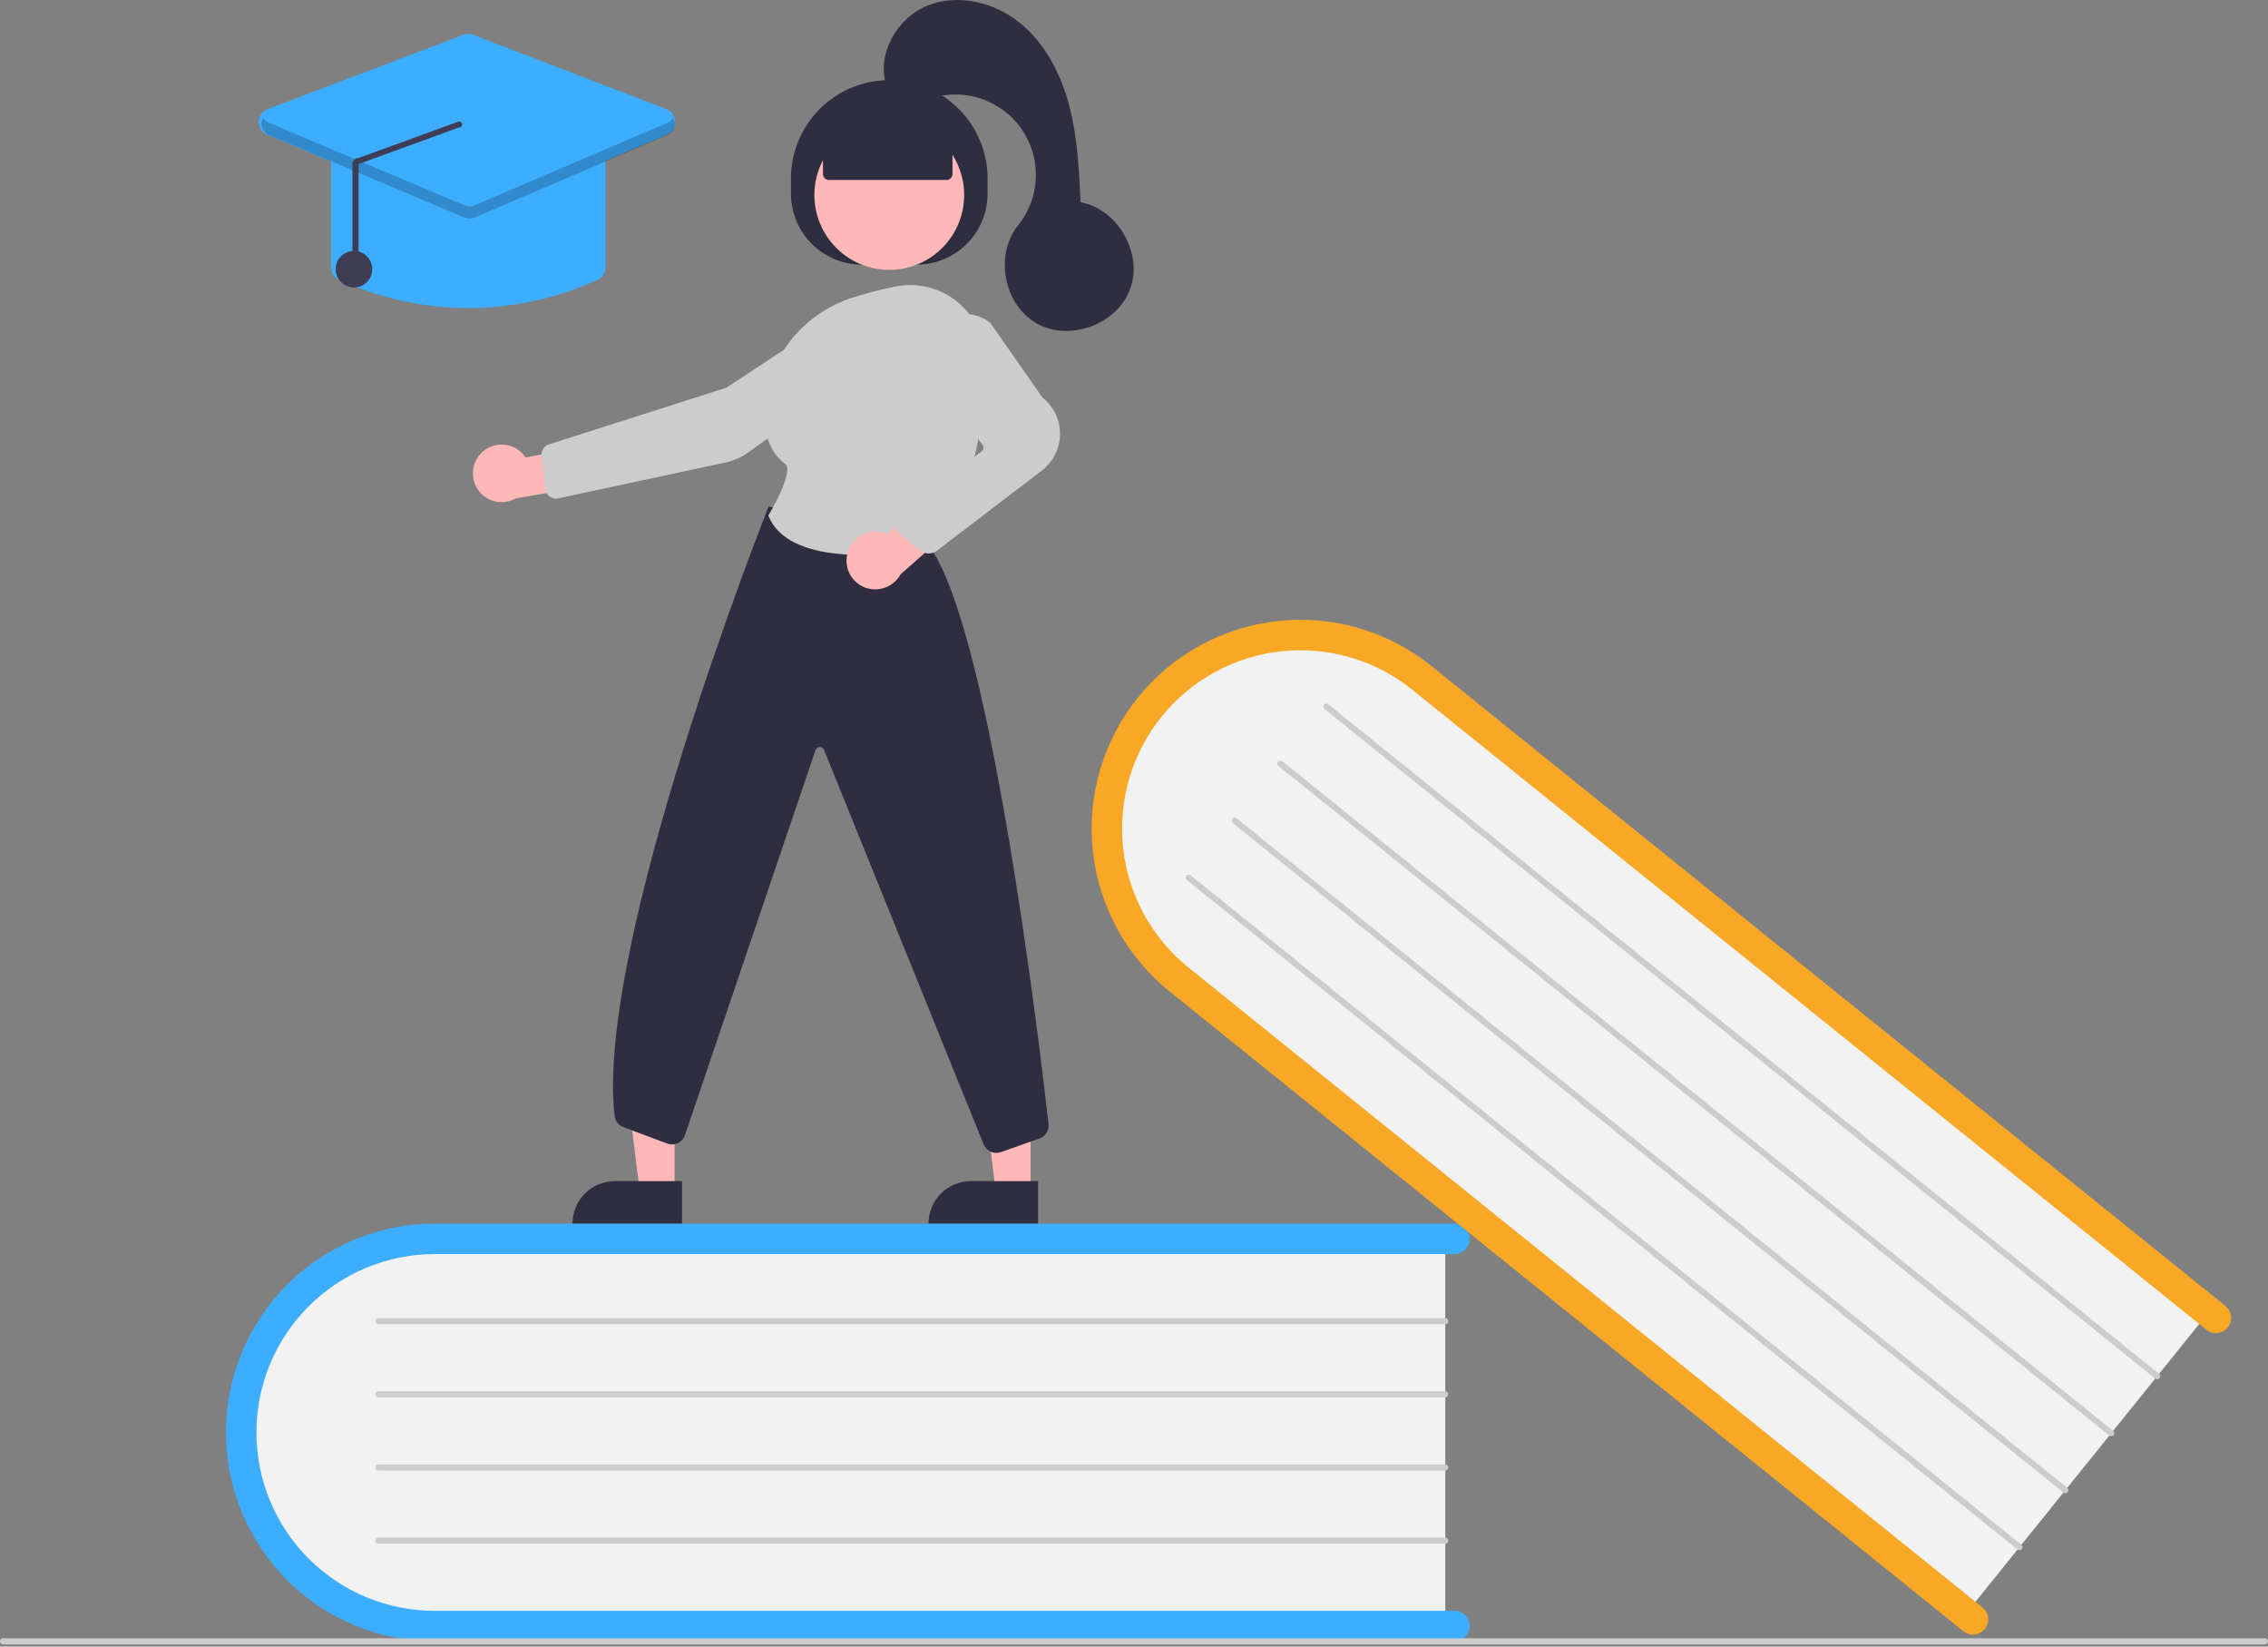 <svg width="744" height="540" viewBox="0 0 744 540" fill="none" xmlns="http://www.w3.org/2000/svg">
<rect x="0" y="0" width="744" height="540" fill="#808080" stroke="none"/>
<g clip-path="url(#clip0_127:2)">
<path d="M474.114 404.286V534.286H148.415C111.306 534.286 81.114 505.126 81.114 469.286C81.114 433.446 111.306 404.286 148.415 404.286H474.114Z" fill="#F2F2F2"/>
<path d="M482.114 533.286C482.114 534.612 481.587 535.883 480.649 536.821C479.712 537.758 478.44 538.285 477.114 538.286H142.614C124.447 538.286 107.024 531.069 94.177 518.223C81.331 505.376 74.114 487.953 74.114 469.786C74.114 451.619 81.331 434.195 94.177 421.349C107.024 408.503 124.447 401.286 142.614 401.286H477.114C478.44 401.286 479.712 401.813 480.65 402.75C481.587 403.688 482.114 404.96 482.114 406.286C482.114 407.612 481.587 408.884 480.65 409.821C479.712 410.759 478.44 411.286 477.114 411.286H142.614C127.099 411.286 112.219 417.449 101.249 428.42C90.278 439.391 84.114 454.271 84.114 469.786C84.114 485.301 90.278 500.181 101.249 511.152C112.219 522.122 127.099 528.286 142.614 528.286H477.114C478.44 528.286 479.712 528.813 480.649 529.751C481.587 530.688 482.114 531.96 482.114 533.286Z" fill="#3CADFF"/>
<path d="M474.114 434.286H124.114C123.849 434.286 123.595 434.181 123.407 433.993C123.22 433.805 123.114 433.551 123.114 433.286C123.114 433.021 123.22 432.766 123.407 432.579C123.595 432.391 123.849 432.286 124.114 432.286H474.114C474.38 432.286 474.634 432.391 474.821 432.579C475.009 432.766 475.114 433.021 475.114 433.286C475.114 433.551 475.009 433.805 474.821 433.993C474.634 434.181 474.38 434.286 474.114 434.286Z" fill="#CCCCCC"/>
<path d="M474.114 458.286H124.114C123.849 458.286 123.595 458.181 123.407 457.993C123.22 457.805 123.114 457.551 123.114 457.286C123.114 457.021 123.22 456.766 123.407 456.579C123.595 456.391 123.849 456.286 124.114 456.286H474.114C474.38 456.286 474.634 456.391 474.821 456.579C475.009 456.766 475.114 457.021 475.114 457.286C475.114 457.551 475.009 457.805 474.821 457.993C474.634 458.181 474.38 458.286 474.114 458.286Z" fill="#CCCCCC"/>
<path d="M474.114 482.286H124.114C123.849 482.286 123.595 482.181 123.407 481.993C123.22 481.805 123.114 481.551 123.114 481.286C123.114 481.021 123.22 480.766 123.407 480.579C123.595 480.391 123.849 480.286 124.114 480.286H474.114C474.38 480.286 474.634 480.391 474.821 480.579C475.009 480.766 475.114 481.021 475.114 481.286C475.114 481.551 475.009 481.805 474.821 481.993C474.634 482.181 474.38 482.286 474.114 482.286Z" fill="#CCCCCC"/>
<path d="M474.114 506.286H124.114C123.849 506.286 123.595 506.181 123.407 505.993C123.22 505.805 123.114 505.551 123.114 505.286C123.114 505.021 123.22 504.766 123.407 504.579C123.595 504.391 123.849 504.286 124.114 504.286H474.114C474.38 504.286 474.634 504.391 474.821 504.579C475.009 504.766 475.114 505.021 475.114 505.286C475.114 505.551 475.009 505.805 474.821 505.993C474.634 506.181 474.38 506.286 474.114 506.286Z" fill="#CCCCCC"/>
<path d="M725.832 428.757L644.267 529.985L390.652 325.635C361.756 302.352 356.541 260.703 379.028 232.795C401.515 204.887 443.32 201.124 472.216 224.407L725.832 428.757Z" fill="#F2F2F2"/>
<path d="M651.124 534.226C650.291 535.258 649.083 535.917 647.765 536.059C646.446 536.201 645.126 535.814 644.093 534.982L383.624 325.11C369.478 313.711 360.439 297.16 358.496 279.097C356.553 261.034 361.865 242.938 373.263 228.792C384.662 214.645 401.213 205.606 419.276 203.663C437.339 201.72 455.435 207.032 469.581 218.431L730.05 428.303C730.561 428.715 730.987 429.223 731.302 429.8C731.617 430.376 731.816 431.009 731.886 431.662C731.956 432.315 731.898 432.976 731.713 433.606C731.528 434.236 731.22 434.824 730.808 435.335C730.396 435.847 729.887 436.272 729.311 436.587C728.734 436.902 728.101 437.1 727.448 437.17C726.795 437.24 726.135 437.18 725.504 436.995C724.874 436.81 724.287 436.502 723.775 436.09L463.307 226.217C457.325 221.394 450.452 217.796 443.079 215.629C435.707 213.463 427.98 212.77 420.339 213.59C412.699 214.411 405.295 216.728 398.551 220.411C391.806 224.093 385.853 229.068 381.032 235.052C376.211 241.035 372.616 247.91 370.452 255.283C368.288 262.657 367.598 270.384 368.422 278.024C369.245 285.664 371.566 293.067 375.251 299.81C378.936 306.553 383.913 312.504 389.899 317.323L650.367 527.195C651.399 528.028 652.059 529.236 652.201 530.554C652.342 531.872 651.955 533.193 651.124 534.226V534.226Z" fill="#F9A826"/>
<path d="M707.009 452.117L434.471 232.52C434.368 232.438 434.283 232.336 434.221 232.22C434.158 232.105 434.118 231.979 434.104 231.848C434.09 231.718 434.102 231.586 434.139 231.46C434.176 231.334 434.237 231.216 434.319 231.114C434.402 231.012 434.504 230.927 434.619 230.864C434.734 230.801 434.861 230.761 434.991 230.747C435.122 230.733 435.254 230.745 435.38 230.782C435.506 230.819 435.623 230.88 435.726 230.963L708.264 450.56C708.366 450.642 708.451 450.744 708.514 450.859C708.578 450.974 708.617 451.101 708.631 451.232C708.646 451.362 708.634 451.495 708.597 451.621C708.56 451.747 708.498 451.864 708.416 451.967C708.333 452.069 708.232 452.154 708.116 452.217C708.001 452.28 707.874 452.32 707.744 452.334C707.613 452.348 707.481 452.336 707.355 452.299C707.229 452.261 707.111 452.2 707.009 452.117V452.117Z" fill="#CCCCCC"/>
<path d="M691.951 470.806L419.413 251.208C419.207 251.042 419.075 250.8 419.047 250.537C419.019 250.273 419.096 250.009 419.262 249.803C419.429 249.597 419.67 249.465 419.933 249.436C420.197 249.408 420.461 249.485 420.667 249.651L693.206 469.248C693.308 469.331 693.393 469.432 693.456 469.548C693.519 469.663 693.559 469.789 693.573 469.92C693.587 470.051 693.576 470.183 693.539 470.309C693.502 470.435 693.44 470.553 693.358 470.655C693.275 470.758 693.174 470.843 693.058 470.906C692.943 470.969 692.816 471.008 692.685 471.022C692.555 471.036 692.423 471.024 692.297 470.987C692.17 470.95 692.053 470.888 691.951 470.806V470.806Z" fill="#CCCCCC"/>
<path d="M676.893 489.494L404.355 269.897C404.148 269.73 404.016 269.489 403.988 269.225C403.959 268.961 404.037 268.697 404.203 268.491C404.37 268.284 404.611 268.152 404.875 268.124C405.139 268.095 405.403 268.173 405.609 268.339L678.147 487.937C678.25 488.019 678.335 488.121 678.398 488.236C678.461 488.351 678.5 488.478 678.514 488.608C678.528 488.739 678.517 488.871 678.48 488.997C678.443 489.123 678.381 489.24 678.299 489.343C678.216 489.445 678.115 489.53 677.999 489.593C677.884 489.656 677.758 489.695 677.627 489.71C677.496 489.724 677.364 489.712 677.238 489.675C677.112 489.638 676.995 489.576 676.893 489.494V489.494Z" fill="#CCCCCC"/>
<path d="M661.835 508.182L389.296 288.585C389.194 288.503 389.109 288.401 389.046 288.286C388.983 288.17 388.944 288.044 388.93 287.913C388.916 287.783 388.927 287.651 388.964 287.525C389.001 287.399 389.063 287.281 389.145 287.179C389.228 287.077 389.329 286.992 389.445 286.929C389.56 286.866 389.686 286.826 389.817 286.812C389.947 286.798 390.079 286.81 390.205 286.847C390.332 286.884 390.449 286.945 390.551 287.028L663.089 506.625C663.192 506.707 663.277 506.809 663.34 506.924C663.403 507.04 663.443 507.166 663.457 507.297C663.471 507.428 663.46 507.56 663.423 507.686C663.386 507.812 663.324 507.93 663.242 508.032C663.159 508.134 663.057 508.219 662.942 508.282C662.827 508.345 662.7 508.385 662.569 508.399C662.439 508.413 662.306 508.401 662.18 508.364C662.054 508.327 661.937 508.265 661.835 508.182V508.182Z" fill="#CCCCCC"/>
<path d="M743 539.286H1C0.735 539.286 0.48 539.181 0.293 538.993C0.105 538.805 0 538.551 0 538.286C0 538.021 0.105 537.766 0.293 537.579C0.48 537.391 0.735 537.286 1 537.286H743C743.265 537.286 743.52 537.391 743.707 537.579C743.895 537.766 744 538.021 744 538.286C744 538.551 743.895 538.805 743.707 538.993C743.52 539.181 743.265 539.286 743 539.286Z" fill="#CCCCCC"/>
<path d="M338.081 390.622L326.649 390.621L321.212 346.525L338.085 346.527L338.081 390.622Z" fill="#FFB8B8"/>
<path d="M318.483 387.354H340.53V401.236H304.601C304.601 399.413 304.96 397.608 305.657 395.924C306.355 394.24 307.377 392.709 308.666 391.42C309.956 390.131 311.486 389.109 313.17 388.411C314.854 387.714 316.66 387.354 318.483 387.354V387.354Z" fill="#2F2E41"/>
<path d="M221.286 390.622L209.854 390.621L204.417 346.525L221.29 346.527L221.286 390.622Z" fill="#FFB8B8"/>
<path d="M201.688 387.354H223.736V401.236H187.806C187.806 399.413 188.165 397.608 188.863 395.924C189.56 394.24 190.583 392.709 191.872 391.42C193.161 390.131 194.691 389.109 196.376 388.411C198.06 387.714 199.865 387.354 201.688 387.354V387.354Z" fill="#2F2E41"/>
<path d="M259.471 63.533V58.533C259.471 49.98 262.868 41.777 268.917 35.729C274.965 29.681 283.167 26.283 291.721 26.283H291.721C300.274 26.283 308.477 29.681 314.525 35.729C320.573 41.777 323.971 49.98 323.971 58.533V63.533C323.971 69.699 321.521 75.613 317.161 79.973C312.801 84.334 306.887 86.783 300.721 86.783H282.721C279.668 86.783 276.644 86.182 273.823 85.013C271.003 83.845 268.439 82.132 266.28 79.973C264.122 77.814 262.409 75.251 261.241 72.43C260.072 69.61 259.471 66.586 259.471 63.533V63.533Z" fill="#2F2E41"/>
<path d="M291.721 88.503C305.285 88.503 316.282 77.507 316.282 63.942C316.282 50.378 305.285 39.381 291.721 39.381C278.156 39.381 267.16 50.378 267.16 63.942C267.16 77.507 278.156 88.503 291.721 88.503Z" fill="#FFB8B8"/>
<path d="M158.125 148.356C159.121 147.414 160.312 146.703 161.614 146.272C162.915 145.841 164.295 145.7 165.656 145.86C167.018 146.02 168.328 146.477 169.494 147.198C170.66 147.919 171.653 148.886 172.405 150.033L193.459 146.05L199 158.255L169.188 163.462C167.178 164.596 164.822 164.954 162.566 164.468C160.31 163.982 158.311 162.685 156.947 160.823C155.583 158.961 154.95 156.663 155.167 154.365C155.384 152.068 156.436 149.929 158.125 148.356V148.356Z" fill="#FFB8B8"/>
<path d="M272.572 103.971L272.848 104.388L238.322 127.133L180.064 145.736C179.291 145.984 178.629 146.492 178.189 147.174C177.749 147.855 177.559 148.668 177.652 149.474L178.923 160.421C178.979 160.905 179.136 161.373 179.383 161.793C179.631 162.213 179.964 162.577 180.36 162.861C180.756 163.146 181.208 163.344 181.685 163.443C182.163 163.543 182.656 163.542 183.133 163.439L237.962 151.687C240.616 151.121 243.125 150.016 245.334 148.441L284.122 120.844C285.528 119.838 286.65 118.486 287.379 116.918C288.107 115.35 288.418 113.62 288.28 111.897C288.138 110.171 287.549 108.512 286.571 107.083C285.593 105.654 284.26 104.504 282.703 103.746C281.146 102.989 279.418 102.649 277.69 102.762C275.962 102.875 274.293 103.435 272.848 104.388L272.572 103.971Z" fill="#CCCCCC"/>
<path d="M326.853 378.109C325.976 378.109 325.117 377.853 324.382 377.374C323.647 376.894 323.068 376.211 322.715 375.407L270.305 245.906C270.183 245.626 269.978 245.389 269.717 245.228C269.456 245.068 269.152 244.991 268.846 245.008C268.54 245.025 268.247 245.136 268.006 245.325C267.764 245.514 267.587 245.772 267.497 246.065L224.739 372.138C224.558 372.725 224.259 373.269 223.861 373.736C223.463 374.203 222.973 374.583 222.422 374.854C221.871 375.125 221.271 375.28 220.658 375.31C220.045 375.341 219.432 375.245 218.857 375.03L204.519 369.653C203.74 369.363 203.058 368.864 202.546 368.21C202.035 367.556 201.715 366.773 201.622 365.948C195.171 309.756 251.422 167.918 251.991 166.492L252.148 166.097L303.425 177.44L303.532 177.556C323.99 199.874 340.805 340.638 343.969 368.63C344.087 369.641 343.857 370.662 343.316 371.525C342.776 372.388 341.958 373.041 340.998 373.377L328.341 377.853C327.863 378.022 327.36 378.109 326.853 378.109Z" fill="#2F2E41"/>
<path d="M282.673 182.006C270.249 182.006 256.398 179.529 252.135 169.305L252.037 169.07L252.169 168.852C255.534 163.331 259.982 153.912 257.592 152.144C252.882 148.662 250.597 142.934 250.8 135.118C251.24 118.153 262.8 103.09 279.566 97.636H279.566C284.246 96.138 289.008 94.912 293.829 93.964C297.344 93.254 300.972 93.332 304.453 94.192C307.934 95.052 311.181 96.671 313.962 98.935C316.777 101.214 319.053 104.088 320.626 107.351C322.198 110.613 323.029 114.184 323.058 117.806C323.233 135.937 320.442 161.189 306.145 178.526C305.475 179.33 304.543 179.873 303.512 180.057C296.634 181.301 289.662 181.953 282.673 182.006Z" fill="#CCCCCC"/>
<path d="M278.051 181.327C278.727 178.901 280.333 176.841 282.52 175.593C284.707 174.345 287.298 174.011 289.73 174.663C290.226 174.801 290.71 174.981 291.178 175.199L307.164 160.65L318.282 168.14L295.42 188.371C294.388 190.232 292.763 191.695 290.804 192.526C288.844 193.357 286.663 193.509 284.607 192.958C283.41 192.63 282.289 192.068 281.31 191.305C280.331 190.541 279.513 189.591 278.903 188.51C278.294 187.428 277.905 186.236 277.758 185.003C277.612 183.771 277.712 182.521 278.051 181.327V181.327Z" fill="#FFB8B8"/>
<path d="M304.632 181.511C303.595 181.512 302.589 181.153 301.786 180.496L295.482 175.345C294.956 174.915 294.535 174.372 294.249 173.757C293.963 173.141 293.82 172.469 293.83 171.791C293.841 171.112 294.004 170.444 294.309 169.838C294.614 169.232 295.053 168.702 295.591 168.289L322.033 148.01C322.346 147.768 322.552 147.413 322.605 147.02C322.658 146.628 322.554 146.231 322.316 145.915L305.996 124.339C304.1 121.84 303.149 118.752 303.311 115.619C303.474 112.487 304.739 109.513 306.883 107.224V107.224C309.142 104.785 312.235 103.284 315.548 103.019C318.862 102.754 322.154 103.745 324.771 105.794L324.874 105.903L341.916 130.305C343.759 131.75 345.243 133.601 346.252 135.714C347.261 137.828 347.768 140.146 347.733 142.487C347.698 144.829 347.123 147.13 346.051 149.212C344.98 151.295 343.441 153.101 341.556 154.49L307.311 180.629C306.535 181.202 305.596 181.511 304.632 181.511Z" fill="#CCCCCC"/>
<path d="M269.965 57.033V44.847L291.721 35.347L312.465 44.847V57.033C312.465 57.563 312.255 58.072 311.88 58.447C311.504 58.822 310.996 59.033 310.465 59.033H271.965C271.435 59.033 270.926 58.822 270.551 58.447C270.176 58.072 269.965 57.563 269.965 57.033Z" fill="#2F2E41"/>
<path d="M290.722 27.9C287.523 17.661 294.241 5.927 304.173 1.875C314.104 -2.178 325.986 0.655 334.367 7.351C342.747 14.046 347.946 24.075 350.701 34.442C353.456 44.808 353.979 55.618 354.488 66.333C366.69 68.574 374.99 83.047 370.763 94.711C366.536 106.375 350.891 112.17 340.086 106.074C329.28 99.977 326.151 83.589 333.949 73.94C337.639 69.374 339.7 63.708 339.806 57.839C339.912 51.969 338.057 46.232 334.535 41.536C331.012 36.84 326.023 33.453 320.359 31.913C314.694 30.372 308.677 30.765 303.261 33.03C297.248 35.545 289.702 29.011 290.722 27.9Z" fill="#2F2E41"/>
<path d="M153.614 101.083C139.005 100.987 124.578 97.827 111.266 91.808C110.474 91.455 109.801 90.879 109.33 90.15C108.859 89.421 108.611 88.571 108.614 87.704V51.286C108.616 50.093 109.09 48.949 109.934 48.105C110.777 47.262 111.921 46.787 113.114 46.786H194.114C195.307 46.787 196.451 47.262 197.295 48.105C198.138 48.949 198.613 50.093 198.614 51.286V87.704C198.618 88.571 198.369 89.421 197.898 90.15C197.427 90.879 196.755 91.455 195.962 91.808C182.65 97.827 168.224 100.987 153.614 101.083V101.083Z" fill="#3CADFF"/>
<path d="M153.603 71.58C153.002 71.58 152.408 71.461 151.854 71.228L87.622 44.129C86.794 43.779 86.089 43.19 85.599 42.436C85.109 41.682 84.856 40.799 84.872 39.9C84.889 39.002 85.174 38.128 85.692 37.393C86.209 36.658 86.935 36.094 87.775 35.776L152.008 11.408C153.043 11.014 154.187 11.016 155.219 11.415L218.592 35.782C219.427 36.104 220.148 36.667 220.662 37.401C221.176 38.134 221.459 39.004 221.476 39.9C221.492 40.795 221.241 41.675 220.755 42.427C220.269 43.179 219.569 43.768 218.746 44.12L155.373 71.219C154.813 71.458 154.211 71.58 153.603 71.58V71.58Z" fill="#3CADFF"/>
<path d="M116.114 94.286C119.428 94.286 122.114 91.6 122.114 88.286C122.114 84.972 119.428 82.286 116.114 82.286C112.801 82.286 110.114 84.972 110.114 88.286C110.114 91.6 112.801 94.286 116.114 94.286Z" fill="#3F3D56"/>
<path opacity="0.2" d="M218.965 40.274L155.592 67.373C155.098 67.584 154.566 67.694 154.029 67.695C153.491 67.696 152.959 67.589 152.464 67.381L88.232 40.282C87.426 39.95 86.753 39.358 86.32 38.601C86.036 39.092 85.861 39.638 85.805 40.202C85.749 40.766 85.813 41.336 85.994 41.873C86.175 42.41 86.468 42.903 86.854 43.318C87.24 43.733 87.71 44.062 88.232 44.282L152.464 71.381C152.959 71.589 153.491 71.696 154.029 71.695C154.566 71.694 155.098 71.584 155.592 71.373L218.965 44.274C219.485 44.052 219.952 43.722 220.335 43.307C220.718 42.892 221.009 42.399 221.188 41.863C221.367 41.327 221.43 40.759 221.373 40.197C221.317 39.634 221.142 39.09 220.859 38.601C220.429 39.352 219.763 39.94 218.965 40.274V40.274Z" fill="black"/>
<path d="M116.618 88.262C116.883 88.262 117.138 88.157 117.325 87.97C117.513 87.782 117.618 87.528 117.618 87.262V53.801L150.599 41.786C150.865 41.79 151.12 41.688 151.311 41.504C151.501 41.319 151.61 41.066 151.614 40.801C151.618 40.536 151.517 40.28 151.332 40.089C151.147 39.899 150.894 39.79 150.629 39.786L117.648 51.801C117.383 51.795 117.119 51.843 116.872 51.942C116.626 52.041 116.402 52.188 116.215 52.376C116.025 52.562 115.875 52.783 115.772 53.028C115.67 53.273 115.617 53.536 115.618 53.801V87.262C115.618 87.528 115.724 87.782 115.911 87.969C116.099 88.157 116.353 88.262 116.618 88.262V88.262Z" fill="#3F3D56"/>
</g>
<defs>
<clipPath id="clip0_127:2">
<rect width="744" height="539.286" fill="white"/>
</clipPath>
</defs>
</svg>
